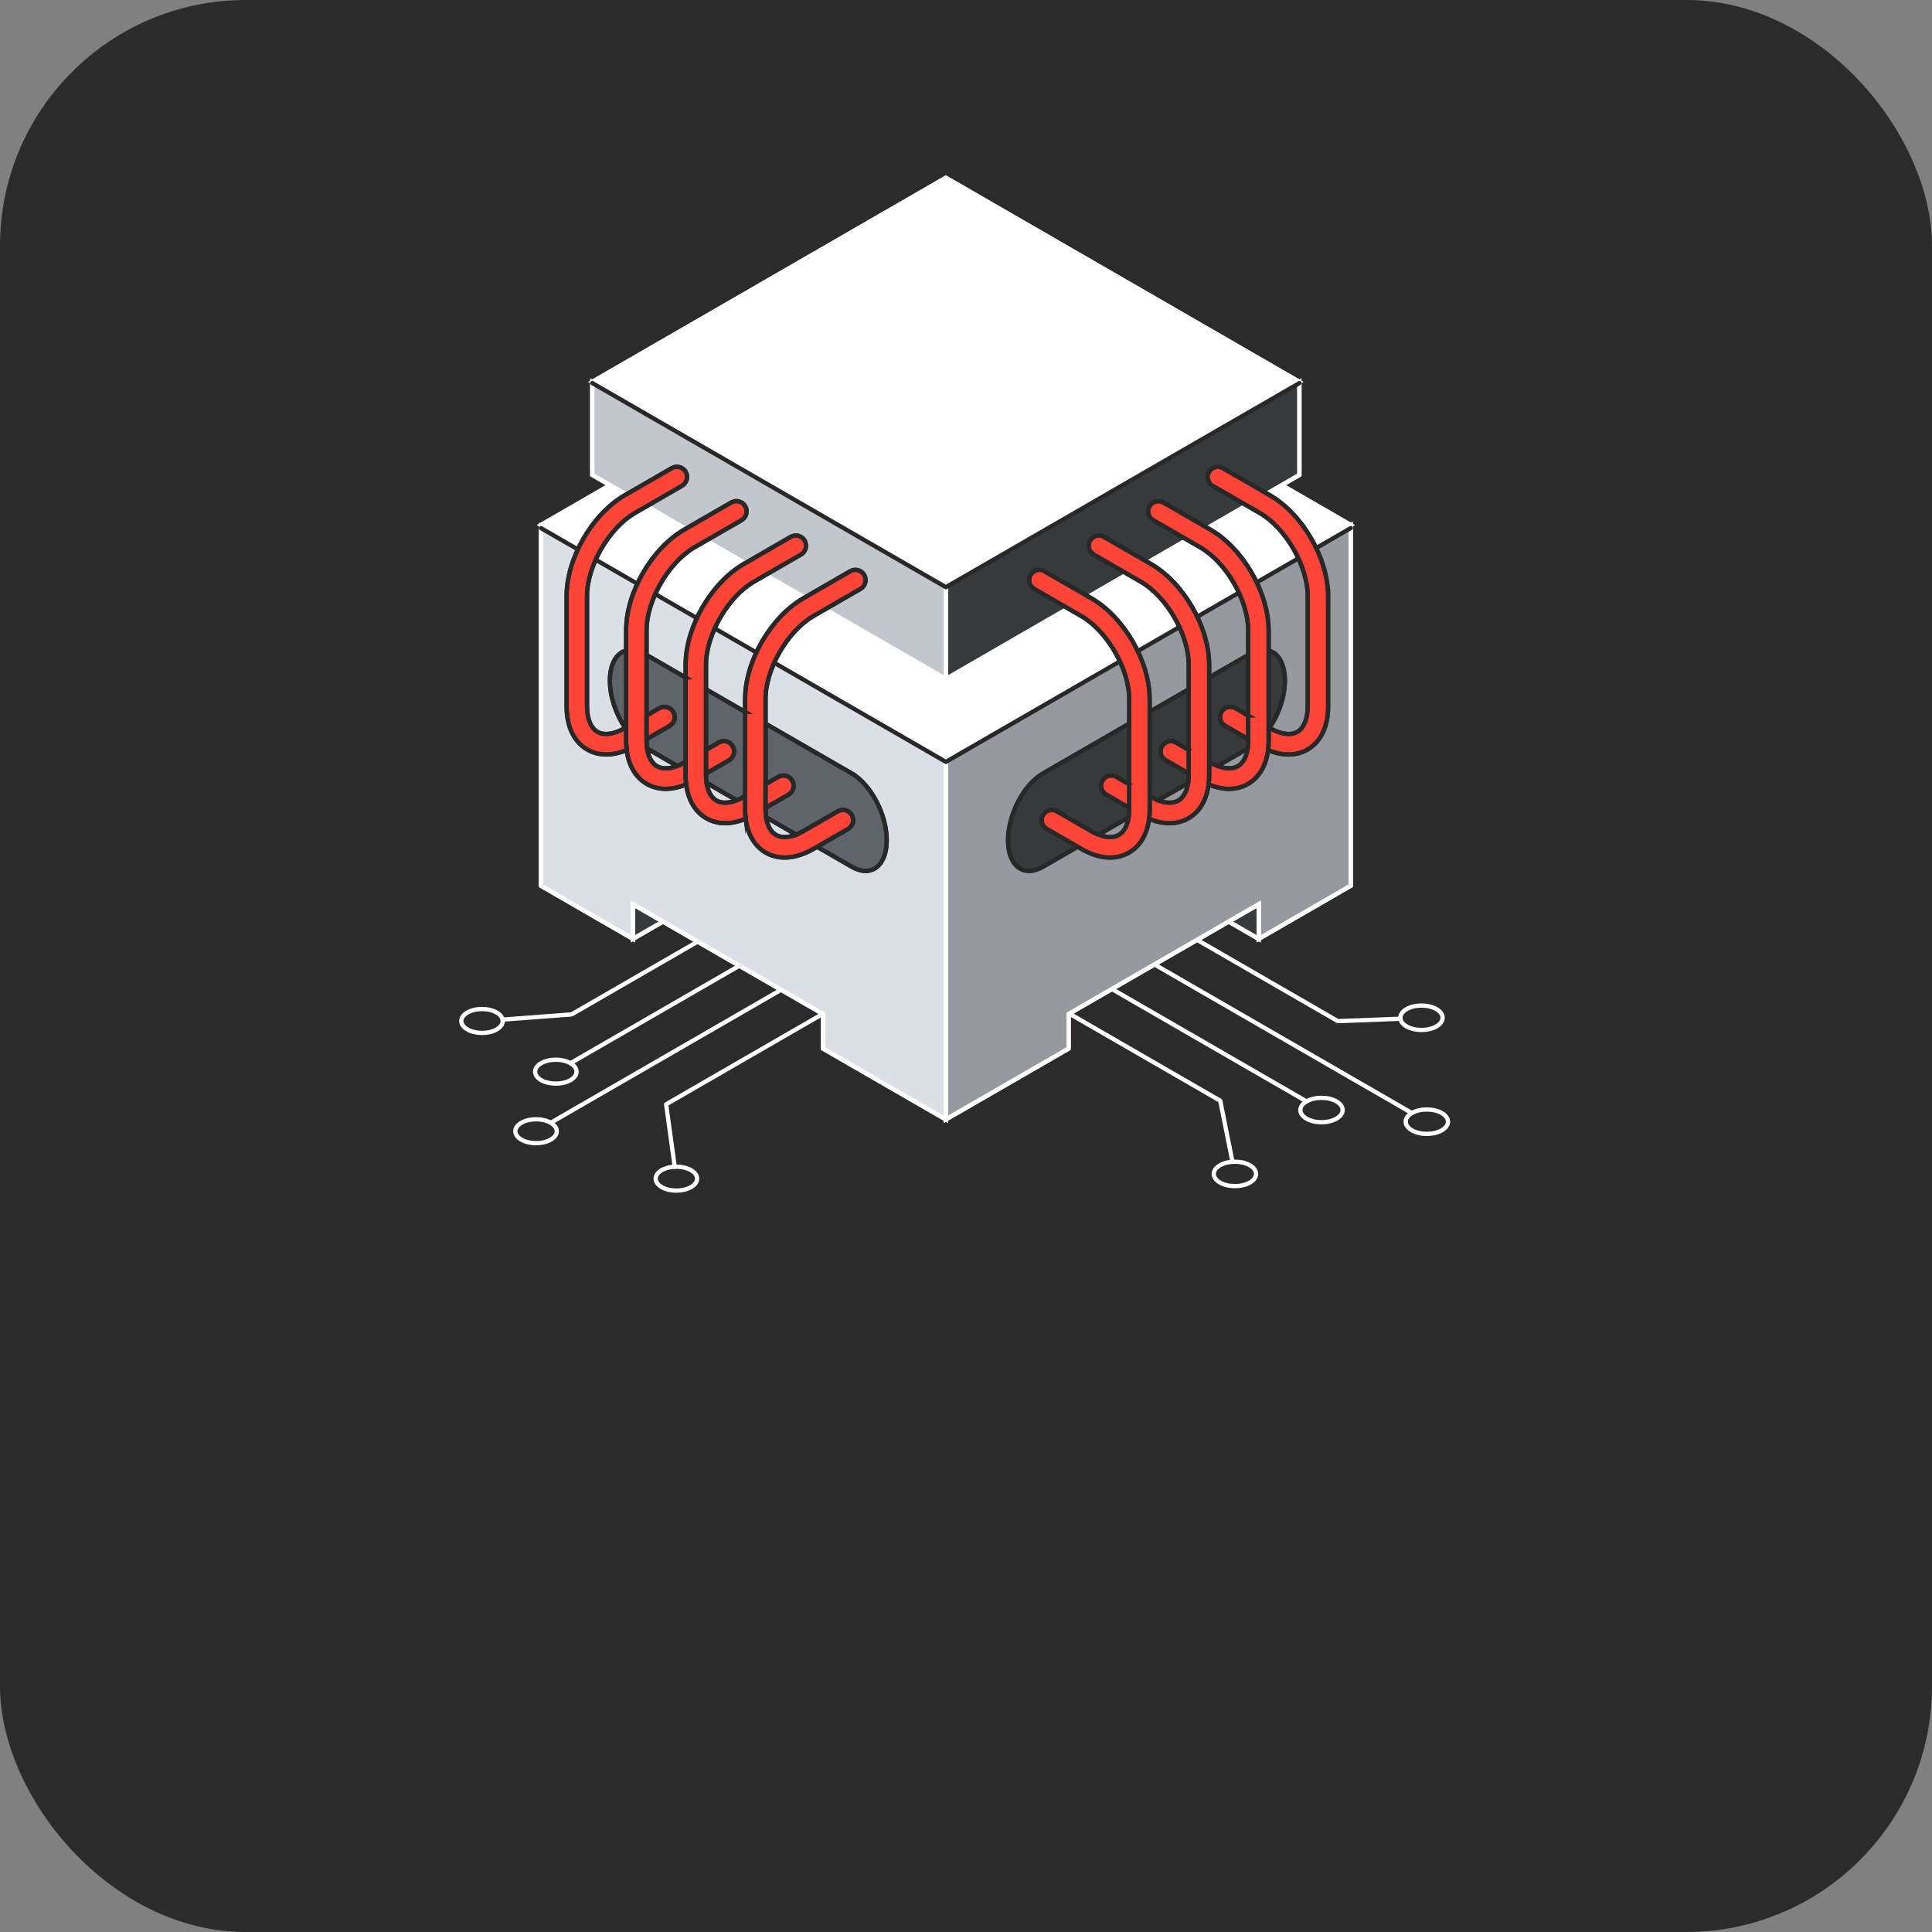 <?xml version="1.0" encoding="UTF-8"?>
<svg id="Layer_1" data-name="Layer 1" xmlns="http://www.w3.org/2000/svg" viewBox="0 0 903.12 903.12">
  <rect x="0" y="0" width="903.12" height="903.12" fill="#808080" stroke="none"/>
  <defs>
    <style>
      .cls-1, .cls-2, .cls-3, .cls-4, .cls-5, .cls-6, .cls-7, .cls-8, .cls-9, .cls-10, .cls-11, .cls-12 {
        stroke-width: 2px;
      }

      .cls-1, .cls-2, .cls-3, .cls-4, .cls-5, .cls-6, .cls-7, .cls-9, .cls-11, .cls-12 {
        stroke-miterlimit: 10;
      }

      .cls-1, .cls-2, .cls-3, .cls-5, .cls-8, .cls-11 {
        stroke: #fff;
      }

      .cls-1, .cls-7 {
        fill: #373a3a;
      }

      .cls-2 {
        fill: #969a9e;
      }

      .cls-3 {
        fill: #c2c7cc;
      }

      .cls-4, .cls-6, .cls-7, .cls-9, .cls-10, .cls-12 {
        stroke: #282828;
      }

      .cls-4, .cls-11 {
        fill: #dae0e5;
      }

      .cls-5, .cls-12 {
        fill: #fff;
      }

      .cls-13 {
        fill: #2b2b2b;
        stroke-width: 0px;
      }

      .cls-6 {
        fill: #5f646b;
      }

      .cls-8, .cls-10 {
        fill: none;
        stroke-linecap: round;
        stroke-linejoin: round;
      }

      .cls-9 {
        fill: #ff4438;
      }
    </style>
  </defs>
  <rect class="cls-13" x="0" width="903.12" height="903.12" rx="114.89" ry="114.89"/>
  <g>
    <g>
      <polyline class="cls-8" points="555.05 436.73 625.39 477.34 654.62 476.21"/>
      <line class="cls-8" x1="535.88" y1="448.65" x2="659.99" y2="520.3"/>
      <line class="cls-8" x1="515.98" y1="460.14" x2="610.74" y2="514.85"/>
      <polyline class="cls-8" points="496.07 471.63 570.41 514.55 576.13 543.09"/>
      <path class="cls-8" d="m671.47,471.72c-3.86-2.23-10.12-2.23-13.98,0-3.86,2.23-3.86,5.84,0,8.07,3.86,2.23,10.12,2.23,13.98,0,3.86-2.23,3.86-5.84,0-8.07Z"/>
      <path class="cls-8" d="m673.97,520.3c-3.86-2.23-10.12-2.23-13.98,0-3.86,2.23-3.86,5.84,0,8.07,3.86,2.23,10.12,2.23,13.98,0,3.86-2.23,3.86-5.84,0-8.07Z"/>
      <path class="cls-8" d="m624.73,514.85c-3.86-2.23-10.12-2.23-13.98,0-3.86,2.23-3.86,5.84,0,8.07,3.86,2.23,10.12,2.23,13.98,0,3.86-2.23,3.86-5.84,0-8.07Z"/>
      <path class="cls-8" d="m584.26,544.72c-3.86-2.23-10.12-2.23-13.98,0s-3.86,5.84,0,8.07c3.86,2.23,10.12,2.23,13.98,0,3.86-2.23,3.86-5.84,0-8.07Z"/>
    </g>
    <polyline class="cls-8" points="386.59 472.79 311.39 516.21 315.4 545.39"/>
    <line class="cls-8" x1="366.37" y1="461.95" x2="257.43" y2="524.85"/>
    <line class="cls-8" x1="346.87" y1="450.7" x2="266.67" y2="497"/>
    <polyline class="cls-8" points="327.38 439.44 267.18 474.19 234.95 476.62"/>
    <path class="cls-8" d="m323.02,554.92c3.78-2.18,3.78-5.72,0-7.91-3.78-2.18-9.91-2.18-13.7,0-3.78,2.18-3.78,5.72,0,7.91,3.78,2.18,9.91,2.18,13.7,0Z"/>
    <path class="cls-8" d="m257.43,532.75c3.78-2.18,3.78-5.72,0-7.91-3.78-2.18-9.91-2.18-13.7,0-3.78,2.18-3.78,5.72,0,7.91,3.78,2.18,9.91,2.18,13.7,0Z"/>
    <path class="cls-8" d="m266.67,504.91c3.78-2.18,3.78-5.72,0-7.91-3.78-2.18-9.91-2.18-13.7,0-3.78,2.18-3.78,5.72,0,7.91,3.78,2.18,9.91,2.18,13.7,0Z"/>
    <path class="cls-8" d="m232.18,481.22c3.78-2.18,3.78-5.72,0-7.91-3.78-2.18-9.91-2.18-13.7,0-3.78,2.18-3.78,5.72,0,7.91,3.78,2.18,9.91,2.18,13.7,0Z"/>
    <g>
      <g>
        <polygon class="cls-2" points="631.42 245.43 631.42 414.05 588.38 438.9 588.38 422.73 499.53 474.02 499.53 490.18 442.13 523.31 442.13 354.71 631.42 245.43"/>
        <polygon class="cls-5" points="631.42 245.43 442.13 354.71 252.86 245.43 442.13 136.15 631.42 245.43"/>
        <polygon class="cls-1" points="588.38 422.73 588.38 438.9 574.37 430.81 588.38 422.73"/>
        <polygon class="cls-11" points="442.13 354.71 442.13 523.31 384.73 490.18 384.73 474.02 295.88 422.73 295.88 438.9 252.84 414.05 252.84 245.43 252.86 245.43 442.13 354.71"/>
        <polygon class="cls-1" points="309.89 430.81 295.88 438.9 295.88 422.73 309.89 430.81"/>
      </g>
      <g>
        <polygon class="cls-8" points="252.86 245.43 442.13 136.15 631.42 245.43 442.13 354.71 252.86 245.43"/>
        <line class="cls-8" x1="442.13" y1="354.71" x2="442.13" y2="523.31"/>
        <polyline class="cls-8" points="252.84 245.43 252.84 414.05 295.88 438.9 295.88 422.73 384.73 474.02 384.73 490.18 442.13 523.31 499.53 490.18 499.53 474.02 588.38 422.73 588.38 438.9 631.42 414.05 631.42 245.43"/>
        <line class="cls-8" x1="588.38" y1="438.9" x2="574.37" y2="430.81"/>
        <line class="cls-8" x1="295.88" y1="438.9" x2="309.89" y2="430.81"/>
      </g>
      <polyline class="cls-10" points="631.42 246.86 442.15 356.14 252.86 246.86"/>
    </g>
    <g>
      <g>
        <polygon class="cls-1" points="607.41 178.51 607.41 222.02 442.14 317.42 442.14 273.93 607.41 178.51"/>
        <path class="cls-5" d="m607.41,178.51l-165.27,95.42-165.28-95.42,165.28-95.42,165.27,95.42Zm-166.54,73.42l127.17-73.43-127.17-73.41-97.04,56.02v34.79l97.04,56.03Z"/>
        <polygon class="cls-5" points="568.05 178.5 440.88 251.93 343.84 195.9 343.84 161.11 440.88 105.09 568.05 178.5"/>
        <polygon class="cls-3" points="442.14 273.93 442.14 317.42 276.86 222.02 276.86 178.51 442.14 273.93"/>
      </g>
      <g>
        <polygon class="cls-8" points="276.86 178.51 442.14 83.09 607.41 178.51 442.14 273.93 276.86 178.51"/>
        <polyline class="cls-8" points="607.41 178.51 607.41 222.02 442.14 317.42 276.86 222.02 276.86 178.51"/>
        <line class="cls-8" x1="442.14" y1="273.93" x2="442.14" y2="317.42"/>
      </g>
    </g>
    <g>
      <g>
        <path class="cls-9" d="m620.85,278.61v51.57c0,9.43-3.42,16.61-9.65,20.2-2.67,1.54-5.66,2.31-8.84,2.31s-6.27-.7-9.58-2.1c.18-1.39.26-2.84.26-4.34v-5.38c.14-.21.29-.41.42-.62l.21.12c5.01,2.89,9.65,3.52,12.75,1.74,3.1-1.79,4.87-6.13,4.87-11.92v-51.57c0-14.03-10.26-31.8-22.41-38.81l-21.98-12.69c-2.29-1.31-3.07-4.24-1.74-6.52,1.31-2.29,4.24-3.07,6.52-1.75l21.98,12.69c15.24,8.8,27.18,29.49,27.18,47.09Z"/>
        <path class="cls-7" d="m593.04,304.06c4.56,1.24,7.58,6.29,7.58,14.03s-2.84,15.74-7.16,22.16l-.42-.25v-35.95Z"/>
        <path class="cls-12" d="m593.46,340.25c-.14.21-.28.41-.42.62v-.87l.42.25Z"/>
        <path class="cls-9" d="m593.04,340.87v5.38c0,1.51-.08,2.95-.26,4.34-.91,7.29-4.16,12.83-9.39,15.85-2.67,1.55-5.66,2.31-8.84,2.31s-6.27-.7-9.58-2.1c.18-1.39.26-2.84.26-4.34v-6.24l.63.37c1.14.65,2.26,1.2,3.34,1.62,3.69,1.44,7.01,1.5,9.41.12,2.4-1.39,4-4.29,4.6-8.21.18-1.15.28-2.39.28-3.7v-51.58c0-14.03-10.26-31.8-22.41-38.81l-21.98-12.68c-2.29-1.32-3.07-4.25-1.74-6.53,1.31-2.29,4.24-3.07,6.52-1.75l21.98,12.69c15.24,8.8,27.18,29.49,27.18,47.09v46.2Z"/>
        <path class="cls-7" d="m583.48,345.52v.72c0,1.31-.1,2.55-.28,3.7l-14.01,8.09c-1.08-.42-2.2-.96-3.34-1.62l-.63-.37v-39.35l18.26-10.54v28.31l-5.96-3.44c-2.29-1.31-5.21-.53-6.53,1.75-1.31,2.29-.53,5.21,1.75,6.53l10.74,6.2Z"/>
        <path class="cls-9" d="m583.48,334.48v11.04l-10.74-6.2c-2.29-1.32-3.07-4.25-1.75-6.53,1.32-2.29,4.25-3.07,6.53-1.75l5.96,3.44Z"/>
        <path class="cls-9" d="m565.22,356.06v6.24c0,1.51-.09,2.95-.26,4.34-.9,7.29-4.16,12.83-9.39,15.85-2.67,1.55-5.66,2.31-8.84,2.31s-6.27-.7-9.58-2.09c.18-1.39.26-2.84.26-4.35v-6.24l.62.36c1.14.65,2.26,1.19,3.35,1.62,3.7,1.43,7.02,1.5,9.41.12,2.4-1.39,4-4.29,4.6-8.21.18-1.15.28-2.39.28-3.7v-51.57c0-14.03-10.26-31.8-22.41-38.82l-21.97-12.68c-2.29-1.32-3.07-4.25-1.74-6.53,1.31-2.29,4.24-3.07,6.52-1.75l21.97,12.69c15.25,8.8,27.19,29.49,27.19,47.1v45.33Z"/>
        <path class="cls-7" d="m555.67,361.58v.72c0,1.31-.1,2.55-.28,3.7l-14.01,8.09c-1.09-.42-2.21-.96-3.35-1.62l-.62-.36v-39.35l18.26-10.54v28.32l-5.96-3.44c-2.29-1.32-5.21-.54-6.53,1.74-1.31,2.29-.53,5.21,1.75,6.53l10.74,6.2Z"/>
        <path class="cls-9" d="m555.67,350.55v11.03l-10.74-6.2c-2.29-1.32-3.07-4.25-1.75-6.53,1.32-2.29,4.25-3.07,6.53-1.74l5.96,3.44Z"/>
        <path class="cls-9" d="m537.41,372.13v6.24c0,1.51-.09,2.96-.26,4.35-.91,7.28-4.16,12.82-9.39,15.84-2.67,1.55-5.66,2.31-8.84,2.31-4.23,0-8.81-1.35-13.48-4.05l-16.14-9.32c-2.29-1.32-3.07-4.24-1.75-6.52,1.32-2.29,4.25-3.07,6.53-1.75l16.14,9.32c1.14.65,2.25,1.19,3.35,1.62,3.7,1.44,7.02,1.51,9.41.12,2.4-1.38,4-4.29,4.6-8.21.18-1.15.28-2.39.28-3.7v-51.57c0-14.03-10.26-31.8-22.41-38.82l-21.97-12.68c-2.29-1.32-3.07-4.25-1.74-6.53,1.31-2.29,4.24-3.07,6.52-1.74l21.97,12.68c15.25,8.8,27.19,29.49,27.19,47.1v45.34Z"/>
        <path class="cls-7" d="m527.85,377.64v.72c0,1.31-.1,2.55-.28,3.7l-14.01,8.09c-1.09-.42-2.21-.96-3.35-1.62l-16.14-9.32c-2.29-1.32-5.21-.53-6.53,1.75-1.32,2.29-.53,5.2,1.75,6.52l14.43,8.34-16.17,9.33c-9.03,5.22-16.35-.32-16.35-12.37s7.32-26.04,16.35-31.25l40.29-23.26v28.32l-5.96-3.44c-2.29-1.32-5.21-.54-6.53,1.74-1.32,2.29-.53,5.21,1.75,6.53l10.74,6.2Z"/>
        <path class="cls-9" d="m527.85,366.61v11.03l-10.74-6.2c-2.29-1.32-3.07-4.25-1.75-6.53,1.32-2.29,4.25-3.07,6.53-1.74l5.96,3.44Z"/>
      </g>
      <g>
        <path class="cls-10" d="m503.73,395.84l-16.17,9.33c-9.03,5.22-16.35-.32-16.35-12.37s7.32-26.04,16.35-31.25l40.29-23.26"/>
        <line class="cls-10" x1="537.41" y1="332.77" x2="555.67" y2="322.23"/>
        <line class="cls-10" x1="565.22" y1="316.71" x2="583.48" y2="306.18"/>
        <path class="cls-10" d="m593.04,304.06c4.56,1.24,7.58,6.29,7.58,14.03s-2.88,15.71-7.16,22.16c-.14.21-.28.41-.42.62"/>
        <line class="cls-10" x1="583.2" y1="349.95" x2="569.19" y2="358.04"/>
        <line class="cls-10" x1="555.39" y1="366.01" x2="541.38" y2="374.1"/>
        <line class="cls-10" x1="527.58" y1="382.07" x2="513.56" y2="390.16"/>
        <path class="cls-10" d="m537.15,382.71c-.91,7.28-4.16,12.82-9.39,15.84-2.67,1.55-5.66,2.31-8.84,2.31-4.23,0-8.81-1.35-13.48-4.05l-16.14-9.32c-2.29-1.32-3.07-4.24-1.75-6.52,1.32-2.29,4.25-3.07,6.53-1.75l16.14,9.32c1.14.65,2.25,1.19,3.35,1.62,3.7,1.44,7.02,1.51,9.41.12,2.4-1.38,4-4.29,4.6-8.21.18-1.15.28-2.39.28-3.7v-51.57c0-14.03-10.26-31.8-22.41-38.82l-21.97-12.68c-2.29-1.32-3.07-4.25-1.74-6.53,1.31-2.29,4.24-3.07,6.52-1.74l21.97,12.68c15.25,8.8,27.19,29.49,27.19,47.1v51.57c0,1.51-.09,2.96-.26,4.35Z"/>
        <path class="cls-10" d="m537.41,372.13l.62.36c1.14.65,2.26,1.19,3.35,1.62,3.7,1.43,7.02,1.5,9.41.12,2.4-1.39,4-4.29,4.6-8.21.18-1.15.28-2.39.28-3.7v-51.57c0-14.03-10.26-31.8-22.41-38.82l-21.97-12.68c-2.29-1.32-3.07-4.25-1.74-6.53,1.31-2.29,4.24-3.07,6.52-1.75l21.97,12.69c15.25,8.8,27.19,29.49,27.19,47.1v51.57c0,1.51-.09,2.95-.26,4.34-.91,7.29-4.16,12.83-9.39,15.85-2.67,1.55-5.66,2.31-8.84,2.31s-6.27-.7-9.58-2.09"/>
        <path class="cls-10" d="m527.85,377.64l-10.74-6.2c-2.29-1.32-3.07-4.25-1.75-6.53,1.32-2.29,4.25-3.07,6.53-1.74l5.96,3.44"/>
        <path class="cls-10" d="m565.22,356.06l.63.37c1.14.65,2.26,1.2,3.34,1.62,3.69,1.44,7.01,1.5,9.41.12,2.4-1.39,4-4.29,4.6-8.21.18-1.15.28-2.39.28-3.7v-51.58c0-14.03-10.26-31.8-22.41-38.81l-21.98-12.68c-2.29-1.32-3.07-4.25-1.74-6.53,1.31-2.29,4.24-3.07,6.52-1.75l21.98,12.69c15.24,8.8,27.18,29.49,27.18,47.09v51.58c0,1.51-.08,2.95-.26,4.34-.91,7.29-4.16,12.83-9.39,15.85-2.67,1.55-5.66,2.31-8.84,2.31s-6.27-.7-9.58-2.1"/>
        <path class="cls-10" d="m555.67,361.58l-10.74-6.2c-2.29-1.32-3.07-4.25-1.75-6.53,1.32-2.29,4.25-3.07,6.53-1.74l5.96,3.44"/>
        <path class="cls-10" d="m593.04,340l.63.37c5.01,2.89,9.65,3.52,12.75,1.74,3.1-1.79,4.87-6.13,4.87-11.92v-51.57c0-14.03-10.26-31.8-22.41-38.81l-21.98-12.69c-2.29-1.31-3.07-4.24-1.74-6.52,1.31-2.29,4.24-3.07,6.52-1.75l21.98,12.69c15.24,8.8,27.18,29.49,27.18,47.09v51.57c0,9.43-3.42,16.61-9.65,20.2-2.67,1.54-5.66,2.31-8.84,2.31s-6.27-.7-9.58-2.1"/>
        <path class="cls-10" d="m583.48,345.52l-10.74-6.2c-2.29-1.32-3.07-4.25-1.75-6.53,1.32-2.29,4.25-3.07,6.53-1.75l5.96,3.44"/>
      </g>
    </g>
    <g>
      <g>
        <path class="cls-6" d="m398.14,361.54c9.03,5.22,16.36,19.21,16.36,31.26s-7.33,17.59-16.36,12.37l-16.17-9.34,14.45-8.34c2.28-1.33,3.07-4.24,1.74-6.52-1.31-2.29-4.23-3.08-6.52-1.76l-16.15,9.32c-1.13.65-2.25,1.19-3.34,1.61l-14.01-8.08h0c-.18-1.16-.28-2.4-.28-3.71v-.73l10.75-6.19c2.28-1.33,3.07-4.25,1.74-6.53-1.31-2.29-4.23-3.07-6.52-1.75l-5.96,3.44v-28.31l40.29,23.25Z"/>
        <path class="cls-9" d="m403.99,268.76c1.31,2.28.53,5.21-1.76,6.53l-21.96,12.68c-12.15,7.02-22.42,24.79-22.42,38.82v51.57c0,1.31.1,2.55.28,3.71h0c.6,3.92,2.19,6.83,4.6,8.21,2.4,1.38,5.71,1.33,9.41-.12,1.09-.42,2.21-.96,3.34-1.61l16.15-9.32c2.29-1.32,5.21-.53,6.52,1.76,1.33,2.28.54,5.2-1.74,6.52l-16.15,9.32c-4.66,2.69-9.24,4.05-13.47,4.05-3.18,0-6.17-.76-8.85-2.31-5.22-3.02-8.48-8.56-9.39-15.85-.18-1.38-.27-2.84-.27-4.35v-51.57c0-17.61,11.95-38.3,27.19-47.1l21.97-12.68c2.28-1.32,5.2-.54,6.53,1.75Z"/>
        <path class="cls-4" d="m358.14,382.07l14.01,8.08c-3.7,1.45-7.02,1.51-9.41.12-2.4-1.38-4-4.29-4.6-8.21Z"/>
        <path class="cls-9" d="m370.34,364.91c1.33,2.28.54,5.2-1.74,6.53l-10.75,6.19v-11.03l5.96-3.44c2.29-1.32,5.21-.54,6.52,1.75Z"/>
        <path class="cls-9" d="m348.56,382.71c-3.31,1.4-6.53,2.1-9.58,2.1s-6.17-.76-8.85-2.31c-5.22-3.02-8.48-8.56-9.39-15.85-.18-1.38-.26-2.83-.26-4.34v-51.58c0-17.61,11.95-38.29,27.19-47.09l21.96-12.69c2.28-1.31,5.21-.53,6.53,1.76,1.31,2.28.53,5.21-1.76,6.53l-21.96,12.68c-12.15,7.02-22.41,24.78-22.41,38.81v51.58c0,1.31.09,2.55.27,3.7h0c.6,3.93,2.2,6.83,4.6,8.21,2.39,1.38,5.71,1.31,9.41-.12,1.09-.42,2.21-.96,3.36-1.61l.62-.36v6.24c0,1.51.09,2.96.27,4.35Z"/>
        <path class="cls-9" d="m348.36,236.64c1.32,2.28.53,5.2-1.75,6.53l-21.97,12.68c-12.14,7.02-22.41,24.78-22.41,38.81v51.59c0,1.31.1,2.55.27,3.7.59,3.93,2.2,6.83,4.6,8.21,2.4,1.38,5.71,1.31,9.41-.12h0c1.08-.42,2.2-.96,3.34-1.61l.62-.37v6.25c0,1.51.08,2.95.26,4.34-3.3,1.4-6.53,2.1-9.58,2.1s-6.18-.76-8.84-2.31c-5.24-3.02-8.48-8.56-9.4-15.85-.17-1.38-.26-2.83-.26-4.34v-51.59c0-17.6,11.95-38.28,27.19-47.09l21.96-12.69c2.29-1.32,5.21-.53,6.53,1.76Z"/>
        <path class="cls-6" d="m348.3,332.77v39.35l-.62.36c-1.14.65-2.26,1.19-3.36,1.61l-14-8.09h0c-.18-1.15-.27-2.39-.27-3.7v-.73l10.74-6.19c2.29-1.33,3.07-4.25,1.75-6.53-1.33-2.29-4.24-3.07-6.52-1.75l-5.96,3.44v-28.31l18.25,10.54Z"/>
        <path class="cls-4" d="m330.32,366l14,8.09c-3.69,1.44-7.02,1.5-9.41.12-2.4-1.38-4-4.29-4.6-8.21Z"/>
        <path class="cls-9" d="m342.54,348.85c1.32,2.28.54,5.2-1.75,6.53l-10.74,6.19v-11.03l5.96-3.44c2.28-1.32,5.2-.54,6.52,1.75Z"/>
        <path class="cls-6" d="m320.49,316.72v39.34l-.62.37c-1.14.65-2.26,1.19-3.34,1.61h0l-14.01-8.09c-.17-1.15-.27-2.39-.27-3.7v-.73l10.74-6.19c2.28-1.33,3.08-4.25,1.75-6.53-1.32-2.29-4.23-3.07-6.53-1.76l-5.96,3.44v-28.31l18.26,10.55Z"/>
        <path class="cls-4" d="m302.51,349.95l14.01,8.09c-3.7,1.43-7.02,1.5-9.41.12-2.4-1.38-4-4.29-4.6-8.21Z"/>
        <path class="cls-9" d="m314.72,332.8c1.33,2.28.53,5.2-1.75,6.53l-10.74,6.19v-11.04l5.96-3.44c2.3-1.31,5.21-.53,6.53,1.76Z"/>
        <path class="cls-12" d="m292.67,340v.87c-.15-.2-.28-.41-.42-.62l.42-.25Z"/>
        <path class="cls-6" d="m292.67,304.06v35.94l-.42.25c-4.33-6.42-7.16-14.67-7.16-22.16s3.03-12.8,7.58-14.03Z"/>
        <path class="cls-9" d="m292.67,340.87v5.38c0,1.51.09,2.95.26,4.34-3.3,1.4-6.54,2.1-9.57,2.1-3.19,0-6.18-.77-8.85-2.31-6.22-3.59-9.66-10.77-9.66-20.2v-51.58c0-17.6,11.95-38.29,27.19-47.09l21.97-12.69c2.28-1.32,5.2-.53,6.53,1.76,1.31,2.28.53,5.2-1.76,6.52l-21.96,12.69c-12.16,7.01-22.42,24.78-22.42,38.81v51.58c0,5.79,1.78,10.13,4.88,11.92,3.09,1.78,7.75,1.16,12.75-1.74l.2-.11c.14.2.28.41.42.62Z"/>
      </g>
      <g>
        <path class="cls-10" d="m381.97,395.84l16.17,9.34c9.03,5.21,16.36-.32,16.36-12.37s-7.33-26.04-16.36-31.26l-40.29-23.25"/>
        <line class="cls-10" x1="348.3" y1="332.77" x2="330.05" y2="322.24"/>
        <line class="cls-10" x1="320.49" y1="316.72" x2="302.23" y2="306.17"/>
        <path class="cls-10" d="m292.67,304.06c-4.56,1.24-7.58,6.29-7.58,14.03s2.82,15.75,7.16,22.16c.14.2.28.41.42.62"/>
        <line class="cls-10" x1="302.51" y1="349.95" x2="316.52" y2="358.04"/>
        <line class="cls-10" x1="330.32" y1="366" x2="344.33" y2="374.1"/>
        <line class="cls-10" x1="358.14" y1="382.07" x2="372.15" y2="390.15"/>
        <path class="cls-10" d="m348.56,382.71c.92,7.28,4.17,12.83,9.39,15.85,2.68,1.55,5.67,2.31,8.85,2.31,4.23,0,8.81-1.35,13.47-4.05l16.15-9.32c2.28-1.33,3.07-4.24,1.74-6.52-1.31-2.29-4.23-3.08-6.52-1.76l-16.15,9.32c-1.13.65-2.25,1.19-3.34,1.61-3.7,1.44-7.02,1.51-9.41.12-2.4-1.38-4-4.29-4.6-8.21h0c-.18-1.16-.28-2.4-.28-3.71v-51.57c0-14.03,10.27-31.81,22.42-38.82l21.96-12.68c2.29-1.32,3.07-4.25,1.76-6.53-1.33-2.29-4.25-3.07-6.53-1.75l-21.97,12.68c-15.24,8.81-27.19,29.49-27.19,47.1v51.57c0,1.51.09,2.96.27,4.35Z"/>
        <path class="cls-10" d="m348.3,372.12l-.62.36c-1.14.65-2.26,1.19-3.36,1.61-3.69,1.43-7.02,1.5-9.41.12-2.4-1.38-4-4.29-4.6-8.21h0c-.18-1.15-.27-2.39-.27-3.7v-51.58c0-14.03,10.26-31.8,22.41-38.81l21.96-12.68c2.29-1.32,3.07-4.25,1.76-6.53-1.32-2.29-4.25-3.07-6.53-1.76l-21.96,12.69c-15.25,8.81-27.19,29.48-27.19,47.09v51.58c0,1.51.08,2.95.26,4.34.92,7.29,4.17,12.84,9.39,15.85,2.68,1.55,5.66,2.31,8.85,2.31s6.27-.7,9.58-2.1"/>
        <path class="cls-10" d="m357.86,377.63l10.75-6.19c2.28-1.33,3.07-4.25,1.74-6.53-1.31-2.29-4.23-3.07-6.52-1.75l-5.96,3.44"/>
        <path class="cls-10" d="m320.49,356.06l-.62.37c-1.14.65-2.26,1.19-3.34,1.61h0c-3.7,1.43-7.02,1.5-9.41.12-2.4-1.38-4.01-4.29-4.6-8.21-.17-1.15-.27-2.39-.27-3.7v-51.59c0-14.03,10.27-31.79,22.41-38.81l21.97-12.68c2.28-1.33,3.07-4.25,1.75-6.53-1.32-2.29-4.24-3.08-6.53-1.76l-21.96,12.69c-15.25,8.81-27.19,29.48-27.19,47.09v51.59c0,1.51.09,2.95.26,4.34.91,7.29,4.16,12.84,9.4,15.85,2.66,1.55,5.66,2.31,8.84,2.31s6.28-.7,9.58-2.1"/>
        <path class="cls-10" d="m330.05,361.58l10.74-6.19c2.29-1.33,3.07-4.25,1.75-6.53-1.33-2.29-4.24-3.07-6.52-1.75l-5.96,3.44"/>
        <path class="cls-10" d="m292.67,340l-.42.25-.2.11c-5.01,2.9-9.66,3.52-12.75,1.74-3.1-1.79-4.88-6.13-4.88-11.92v-51.58c0-14.03,10.26-31.8,22.42-38.81l21.96-12.69c2.28-1.32,3.07-4.24,1.76-6.52-1.33-2.29-4.25-3.08-6.53-1.76l-21.97,12.69c-15.25,8.8-27.19,29.48-27.19,47.09v51.58c0,9.43,3.43,16.61,9.66,20.2,2.67,1.54,5.66,2.31,8.85,2.31s6.27-.7,9.57-2.1"/>
        <path class="cls-10" d="m302.23,345.52l10.74-6.19c2.28-1.33,3.08-4.25,1.75-6.53-1.32-2.29-4.23-3.07-6.53-1.76l-5.96,3.44"/>
      </g>
    </g>
  </g>
  <polyline class="cls-10" points="607.42 179.07 442.15 274.47 276.87 179.07"/>
</svg>